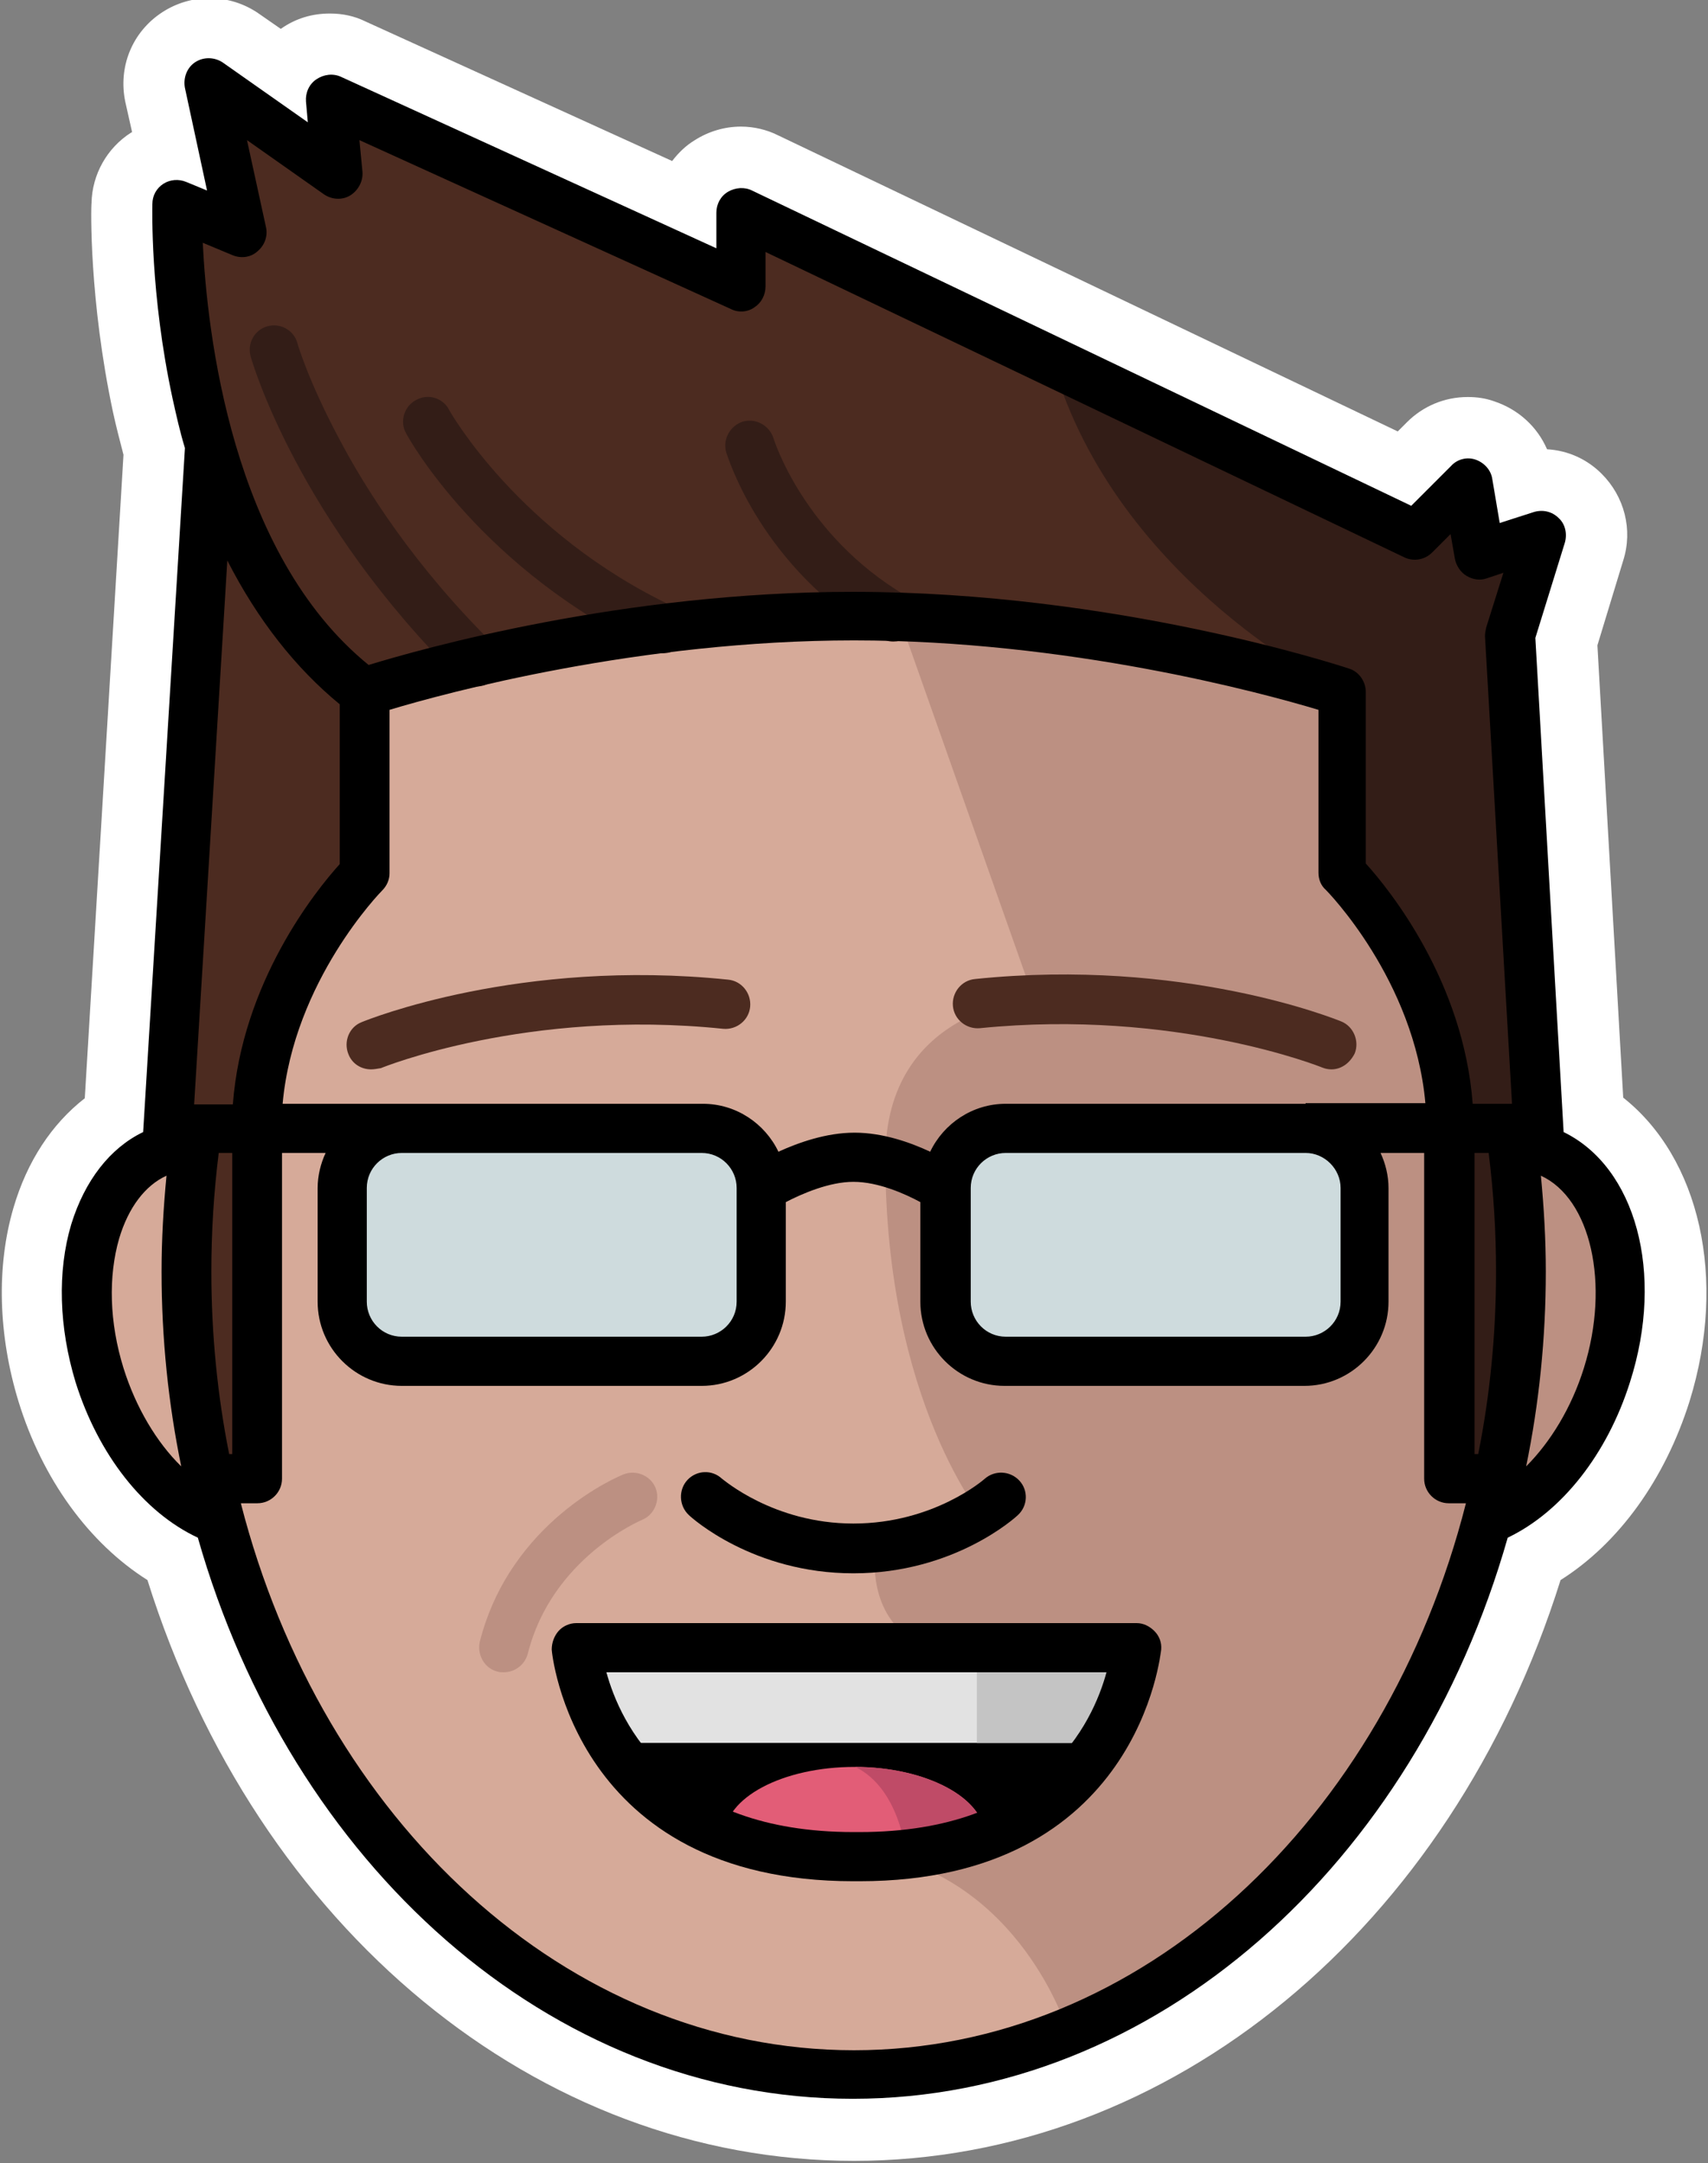 <?xml version="1.0" encoding="utf-8"?>
<!-- Generator: Adobe Illustrator 21.0.2, SVG Export Plug-In . SVG Version: 6.00 Build 0)  -->
<svg version="1.1" id="Layer_1" xmlns="http://www.w3.org/2000/svg" xmlns:xlink="http://www.w3.org/1999/xlink" x="0px" y="0px"
	 viewBox="0 0 278 352" style="enable-background:new 0 0 278 352;" xml:space="preserve">
<rect x="0" y="0" width="278" height="352" fill="#808080" stroke="none"/>
<style type="text/css">
	.st0{fill:#FFFFFF;}
	.st1{fill:#D6AA99;}
	.st2{fill:#BC9082;}
	.st3{fill:#4C2B20;}
	.st4{fill:#CEDBDD;}
	.st5{fill:#E2E2E2;}
	.st6{fill:#E25D77;}
	.st7{fill:#331D17;}
	.st8{fill:#C4C4C4;}
	.st9{clip-path:url(#SVGID_2_);fill:#BF4B67;}
</style>
<g>
	<path class="st0" d="M139,351.6c-51.5,0-97.2-37.8-115-94.5c-9.5-6-17.1-16.4-21-29.1c-3.3-10.8-3.6-22-0.8-31.5
		c2.2-7.5,6.2-13.6,11.6-17.8L20.1,74c-0.6-2.3-1.2-4.6-1.7-6.9c-3.9-18.3-3.6-33.4-3.5-34.1c0.1-4.6,2.5-8.9,6.4-11.4
		c0.1,0,0.1-0.1,0.2-0.1l-1.1-4.9C19.2,10.9,21.5,5.2,26.4,2c2.3-1.5,5-2.3,7.7-2.3c2.9,0,5.7,0.9,8,2.5l3.6,2.5
		c2.4-1.7,5.1-2.5,8-2.5c2,0,4,0.4,5.8,1.3l49.9,22.7c1-1.3,2.2-2.5,3.7-3.4c2.2-1.4,4.8-2.2,7.5-2.2c2.1,0,4.2,0.5,6,1.4
		l100.9,48.2l1.5-1.5c2.6-2.6,6.1-4.1,9.9-4.1c1.5,0,2.9,0.2,4.3,0.7c3.9,1.3,7,4.1,8.6,7.8c3.4,0.2,6.5,1.6,8.9,4
		c3.7,3.7,5.1,9.1,3.5,14.1L260,105l4.2,73.6c12.4,9.8,17,29.4,10.8,49.4c-4,12.7-11.5,23.1-21,29.1
		C236.2,313.8,190.5,351.6,139,351.6z"/>
	<g>
		<polygon class="st1" points="59.3,112.6 59.3,142.1 47.8,159 43.7,170.1 41.8,183.6 28.9,183.6 17.7,193.3 14.6,205.2 16.3,223.8 
			22,235.7 34.9,247.1 43,268.1 54.2,288.5 65.4,304.6 75.1,312.6 88.2,322.4 101.7,329.7 116.9,334.9 126.9,336.8 144.7,336.8 
			161.9,334.7 180.5,327.7 192.6,320.6 210.3,305.5 224.6,287.3 234.9,268.1 240.1,254.6 245,243.6 253.5,239 261.6,223.8 
			263.7,209.3 261.2,197.3 253.5,188.2 244.7,183.6 236,183.6 230.7,160.5 221.3,145.3 218.5,137.6 218.5,112.6 176.7,103.2 
			144.7,100.4 126.9,100.3 93.8,104.4 		"/>
		<path class="st2" d="M147,102.3l21.3,60.3c0,0-24.2,1-24.2,25.9c0,39.9,16.2,58.9,16.2,58.9l-17.8,4.7c0,0-1.5,9.1,5.1,14.1
			c4.4,3.4-10.4,34.5-5.6,35.3c24,4.2,31.6,28.5,31.6,28.5l23-12.3l23.9-24.5l15.2-27l7.9-19.3l8.4-6.2l9.6-16.8l2.1-14.5l-6.8-18.5
			l-8.1-5.1l-11.5-2.2l-7.8-25.7l-10.4-17l-2.5-28.8l-47.1-10.2L147,102.3z"/>
		<polygon class="st3" points="28.9,180.6 30.7,213.1 34,240.6 41.8,240.4 41.9,180.6 46.9,161.4 56.3,146.5 59.8,138.1 59.3,112.6 
			98.3,103.9 135,100.3 169.6,101.9 191.4,105.8 218.5,112.6 218.1,139.1 229.6,157.9 235.4,176.2 235.4,189.6 235.4,212.6 
			236.3,239.4 244.8,239.4 247.3,200.9 248.8,179.9 247.6,129.8 245.9,103.3 248.8,88.6 240.6,88.6 237.3,83.1 228.6,86.2 
			120.7,34.6 120.1,46.4 56,17.2 53.3,23.9 37.6,18.9 37.6,34.4 28.9,34.6 34.2,75.1 31.7,108.1 		"/>
		<polygon class="st4" points="58.7,183.6 55,193.3 56.8,215 61.7,221 114.8,221.5 123.3,215 123.3,190.8 114.8,182.3 		"/>
		<polygon class="st4" points="154,192.6 154,213.2 161.9,221.5 212.5,221.5 221.7,215 221.7,190.3 212.5,183.6 161.9,183.6 		"/>
		<polygon points="93.8,270.1 101.8,288.4 116.9,298.2 138.9,302.1 165.1,296.6 179.1,282.6 184.1,268.4 93.8,266.1 		"/>
		<polygon class="st5" points="99.7,283.6 179.1,283.6 185.8,270.1 184.1,268.4 93.8,268.4 		"/>
		<path class="st6" d="M160.3,298.8c-7.7,0-32.7,0-42.4,0c0-6.3,9.5-11.3,21.2-11.3S160.3,292.6,160.3,298.8z"/>
		<path class="st7" d="M171.3,58.8c10.4,36.2,47.2,53.8,47.2,53.8l0.6,28.2l10.4,17l5.8,23.3v25.2l0.9,33h8.5l4-58.2l-2-62.5
			l-1-15.3l3-14.7h-8.2l-3.3-5.5l-8.8,3L171.3,58.8z"/>
		<polygon class="st8" points="159,268.4 159,283.6 179.1,283.6 185.8,270.1 184.1,268.4 		"/>
		<g>
			<defs>
				<path id="SVGID_1_" d="M160.3,298.8c-7.7,0-32.7,0-42.4,0c0-6.3,9.5-11.3,21.2-11.3S160.3,292.6,160.3,298.8z"/>
			</defs>
			<clipPath id="SVGID_2_">
				<use xlink:href="#SVGID_1_"  style="overflow:visible;"/>
			</clipPath>
			<path class="st9" d="M139.2,287.5c7.2,3.5,8.2,13.8,8.2,13.8l13-2.4L159,290l-14.4-4.8L139.2,287.5z"/>
		</g>
		<g>
			<path class="st7" d="M145.4,104.4c-0.7,0-1.4-0.2-2-0.6c-19.5-11.4-24.9-29.4-25.2-30.2c-0.6-2.1,0.6-4.3,2.7-5
				c2.1-0.6,4.3,0.6,5,2.7c0,0.1,4.9,15.8,21.5,25.6c1.9,1.1,2.5,3.6,1.4,5.5C148.1,103.7,146.7,104.4,145.4,104.4z"/>
		</g>
		<g>
			<path class="st7" d="M107.9,106.3c-0.6,0-1.2-0.1-1.7-0.4C78.5,92.8,66.6,71.5,66.1,70.5c-1.1-1.9-0.3-4.4,1.6-5.4
				c1.9-1.1,4.4-0.4,5.4,1.6c0.1,0.2,11.3,20.1,36.5,32c2,0.9,2.9,3.3,1.9,5.3C110.9,105.5,109.4,106.3,107.9,106.3z"/>
		</g>
		<g>
			<path class="st7" d="M77.6,111.7c-1,0-2-0.4-2.8-1.2C48.6,84.7,41.1,59.1,40.8,58c-0.6-2.1,0.6-4.3,2.7-4.9
				c2.1-0.6,4.3,0.6,4.9,2.7c0,0.1,1.8,6.2,6.7,15.4c4.4,8.4,12.4,21,25.3,33.7c1.6,1.6,1.6,4.1,0,5.7
				C79.6,111.3,78.6,111.7,77.6,111.7z"/>
		</g>
		<g>
			<path d="M254.5,184.2l-4.6-80.4l4.8-15.5c0.4-1.4,0.1-3-1-4c-1.1-1.1-2.6-1.4-4-1l-5.6,1.8l-1.2-7.1c-0.2-1.5-1.3-2.7-2.7-3.2
				c-1.4-0.5-3-0.1-4,1l-6.5,6.5L122.4,31c-1.2-0.6-2.7-0.5-3.9,0.2c-1.2,0.7-1.9,2-1.9,3.4v5.8L55.5,12.5c-1.3-0.6-2.8-0.4-4,0.4
				c-1.2,0.8-1.8,2.2-1.7,3.6l0.3,3.4l-13.8-9.7c-1.3-0.9-3.1-1-4.5-0.1c-1.4,0.9-2,2.6-1.7,4.2l3.6,16.7l-3.4-1.4
				c-1.2-0.5-2.6-0.4-3.7,0.3c-1.1,0.7-1.8,1.9-1.8,3.3c0,0.6-0.4,14.6,3.3,31.7c0.6,2.7,1.2,5.4,2,8l-6.8,111.3
				c-5.4,2.6-9.5,7.9-11.7,15c-2.3,7.7-2,16.8,0.7,25.7c3.7,11.8,11.1,21.2,19.9,25.3c15.1,53,57.2,91.3,106.6,91.3
				c49.4,0,91.5-38.3,106.6-91.3c8.8-4.2,16.2-13.6,19.9-25.3C271,207.1,266.2,189.9,254.5,184.2z M240,236.6v-49h2.3
				c0.8,6.4,1.2,12.8,1.2,19.3c0,10.2-1,20.2-2.9,29.7H240z M218.2,193.3v18.5c0,3.2-2.6,5.7-5.7,5.7h-48.8c-3.2,0-5.7-2.6-5.7-5.7
				v-18.5c0-3.2,2.6-5.7,5.7-5.7h48.8C215.6,187.6,218.2,190.2,218.2,193.3z M212.5,179.6h-48.8c-5.4,0-10.1,3.2-12.3,7.8
				c-3.2-1.5-7.7-3.1-12.3-3.1c-4.6,0-9.1,1.6-12.4,3.1c-2.2-4.6-6.9-7.8-12.3-7.8H65.4H46c1.8-20,16-34.5,16.2-34.7
				c0.8-0.8,1.2-1.8,1.2-2.8v-26.6c9.3-2.8,40.7-11.3,75.6-11.3s66.3,8.5,75.6,11.3v26.5c0,1.1,0.4,2.1,1.2,2.8
				c0.2,0.2,14.4,14.6,16.2,34.7H212.5z M59.7,193.3c0-3.2,2.6-5.7,5.7-5.7h48.8c3.2,0,5.7,2.6,5.7,5.7v18.5c0,3.2-2.6,5.7-5.7,5.7
				H65.4c-3.2,0-5.7-2.6-5.7-5.7V193.3z M37.8,41.5c1.4,0.6,3,0.4,4.1-0.6c1.2-1,1.7-2.5,1.4-3.9l-3.1-14.2l12.5,8.8
				c1.3,0.9,3,1,4.3,0.2c1.3-0.8,2.1-2.3,2-3.8l-0.5-5.2L119,50.3c1.2,0.6,2.7,0.5,3.8-0.3c1.1-0.7,1.8-2,1.8-3.4V41l104,49.7
				c1.5,0.7,3.3,0.4,4.5-0.8l3-3l0.7,4c0.2,1.1,0.9,2.2,1.9,2.8c1,0.6,2.2,0.8,3.3,0.4l2.7-0.9l-2.8,8.9c-0.1,0.5-0.2,0.9-0.2,1.4
				l4.4,76.1h-6.4c-1.5-19.9-13.5-34.8-17.4-39.1v-27.9c0-1.7-1.1-3.3-2.7-3.8c-1.5-0.5-38.1-12.5-80.8-12.5
				c-37.5,0-70.3,9.3-78.8,11.9C37.6,90,33.7,53.8,33,39.5L37.8,41.5z M55.3,114.6v26c-3.9,4.3-15.9,19.2-17.4,39.1h-6.3l5.4-88.5
				C41.9,100.8,48.1,108.7,55.3,114.6z M37.3,236.6c-1.9-9.5-2.9-19.5-2.9-29.7c0-6.5,0.4-12.9,1.2-19.3h2.2v49H37.3z M20.1,222.6
				c-2.3-7.4-2.5-14.9-0.7-21.1c1.5-5,4.2-8.6,7.7-10.2c-0.5,5.2-0.8,10.4-0.8,15.6c0,10.9,1.1,21.5,3.2,31.7
				C25.5,234.7,22.1,229,20.1,222.6z M139,333.6c-46.8,0-86.6-37.5-99.8-89h2.7c2.2,0,4-1.8,4-4v-53h7.1c-0.8,1.7-1.3,3.7-1.3,5.7
				v18.5c0,7.6,6.2,13.7,13.7,13.7h48.8c7.6,0,13.7-6.2,13.7-13.7v-16.2c2.7-1.4,7.1-3.3,11-3.3c4.1,0,8.5,2,10.9,3.3v16.2
				c0,7.6,6.2,13.7,13.7,13.7h48.8c7.6,0,13.7-6.2,13.7-13.7v-18.5c0-2-0.5-4-1.3-5.7h7.1v53c0,2.2,1.8,4,4,4h2.8
				C225.5,296.1,185.8,333.6,139,333.6z M257.8,222.6c-2,6.4-5.4,12-9.4,16c2.1-10.2,3.2-20.8,3.2-31.7c0-5.2-0.3-10.4-0.8-15.6
				C258.9,195,262.1,208.9,257.8,222.6z"/>
			<path d="M138.9,256c16.4,0,26.4-9.1,26.8-9.5c1.6-1.5,1.7-4,0.2-5.6c-1.5-1.6-4-1.7-5.6-0.3c-0.1,0.1-8.3,7.3-21.4,7.3
				c-13,0-21.2-7.2-21.4-7.3c-1.6-1.5-4.1-1.4-5.6,0.2c-1.5,1.6-1.4,4.2,0.2,5.7C112.6,247,122.6,256,138.9,256z"/>
			<path d="M185,264.1h-45.1h-1H93.8c-1.1,0-2.2,0.5-2.9,1.3s-1.1,1.9-1.1,3c0,0.4,3.5,37.7,49.1,37.7c0.2,0,0.3,0,0.5,0
				c0.2,0,0.3,0,0.5,0c45.6,0,49-37.3,49.1-37.7c0.1-1.1-0.3-2.2-1.1-3S186.1,264.1,185,264.1z M139.9,298.1c-0.2,0-0.3,0-0.5,0
				c-0.2,0-0.3,0-0.5,0c-29.6,0-37.9-17.6-40.2-26h40.2h1h40.2C177.8,280.5,169.5,298.1,139.9,298.1z"/>
		</g>
		<g>
			<path class="st3" d="M60.4,174c-1.6,0-3.1-0.9-3.7-2.5c-0.8-2,0.1-4.4,2.2-5.2c1-0.4,25.7-10.4,59.6-6.9c2.2,0.2,3.8,2.2,3.6,4.4
				c-0.2,2.2-2.2,3.8-4.4,3.6c-31.8-3.3-55.5,6.3-55.7,6.4C61.4,173.9,60.9,174,60.4,174z"/>
		</g>
		<g>
			<path class="st3" d="M216.7,174c-0.5,0-1-0.1-1.5-0.3c-0.2-0.1-24-9.6-55.7-6.4c-2.2,0.2-4.2-1.4-4.4-3.6
				c-0.2-2.2,1.4-4.2,3.6-4.4c33.9-3.5,58.6,6.5,59.6,6.9c2,0.8,3,3.2,2.2,5.2C219.7,173,218.3,174,216.7,174z"/>
		</g>
		<g>
			<path class="st2" d="M82,272.1c-0.3,0-0.7,0-1-0.1c-2.1-0.5-3.4-2.7-2.9-4.9c5-19.6,22.6-26.9,23.4-27.2c2-0.8,4.4,0.2,5.2,2.2
				c0.8,2-0.2,4.4-2.2,5.2c-0.2,0.1-14.7,6.2-18.6,21.8C85.4,270.9,83.8,272.1,82,272.1z"/>
		</g>
	</g>
</g>
</svg>
